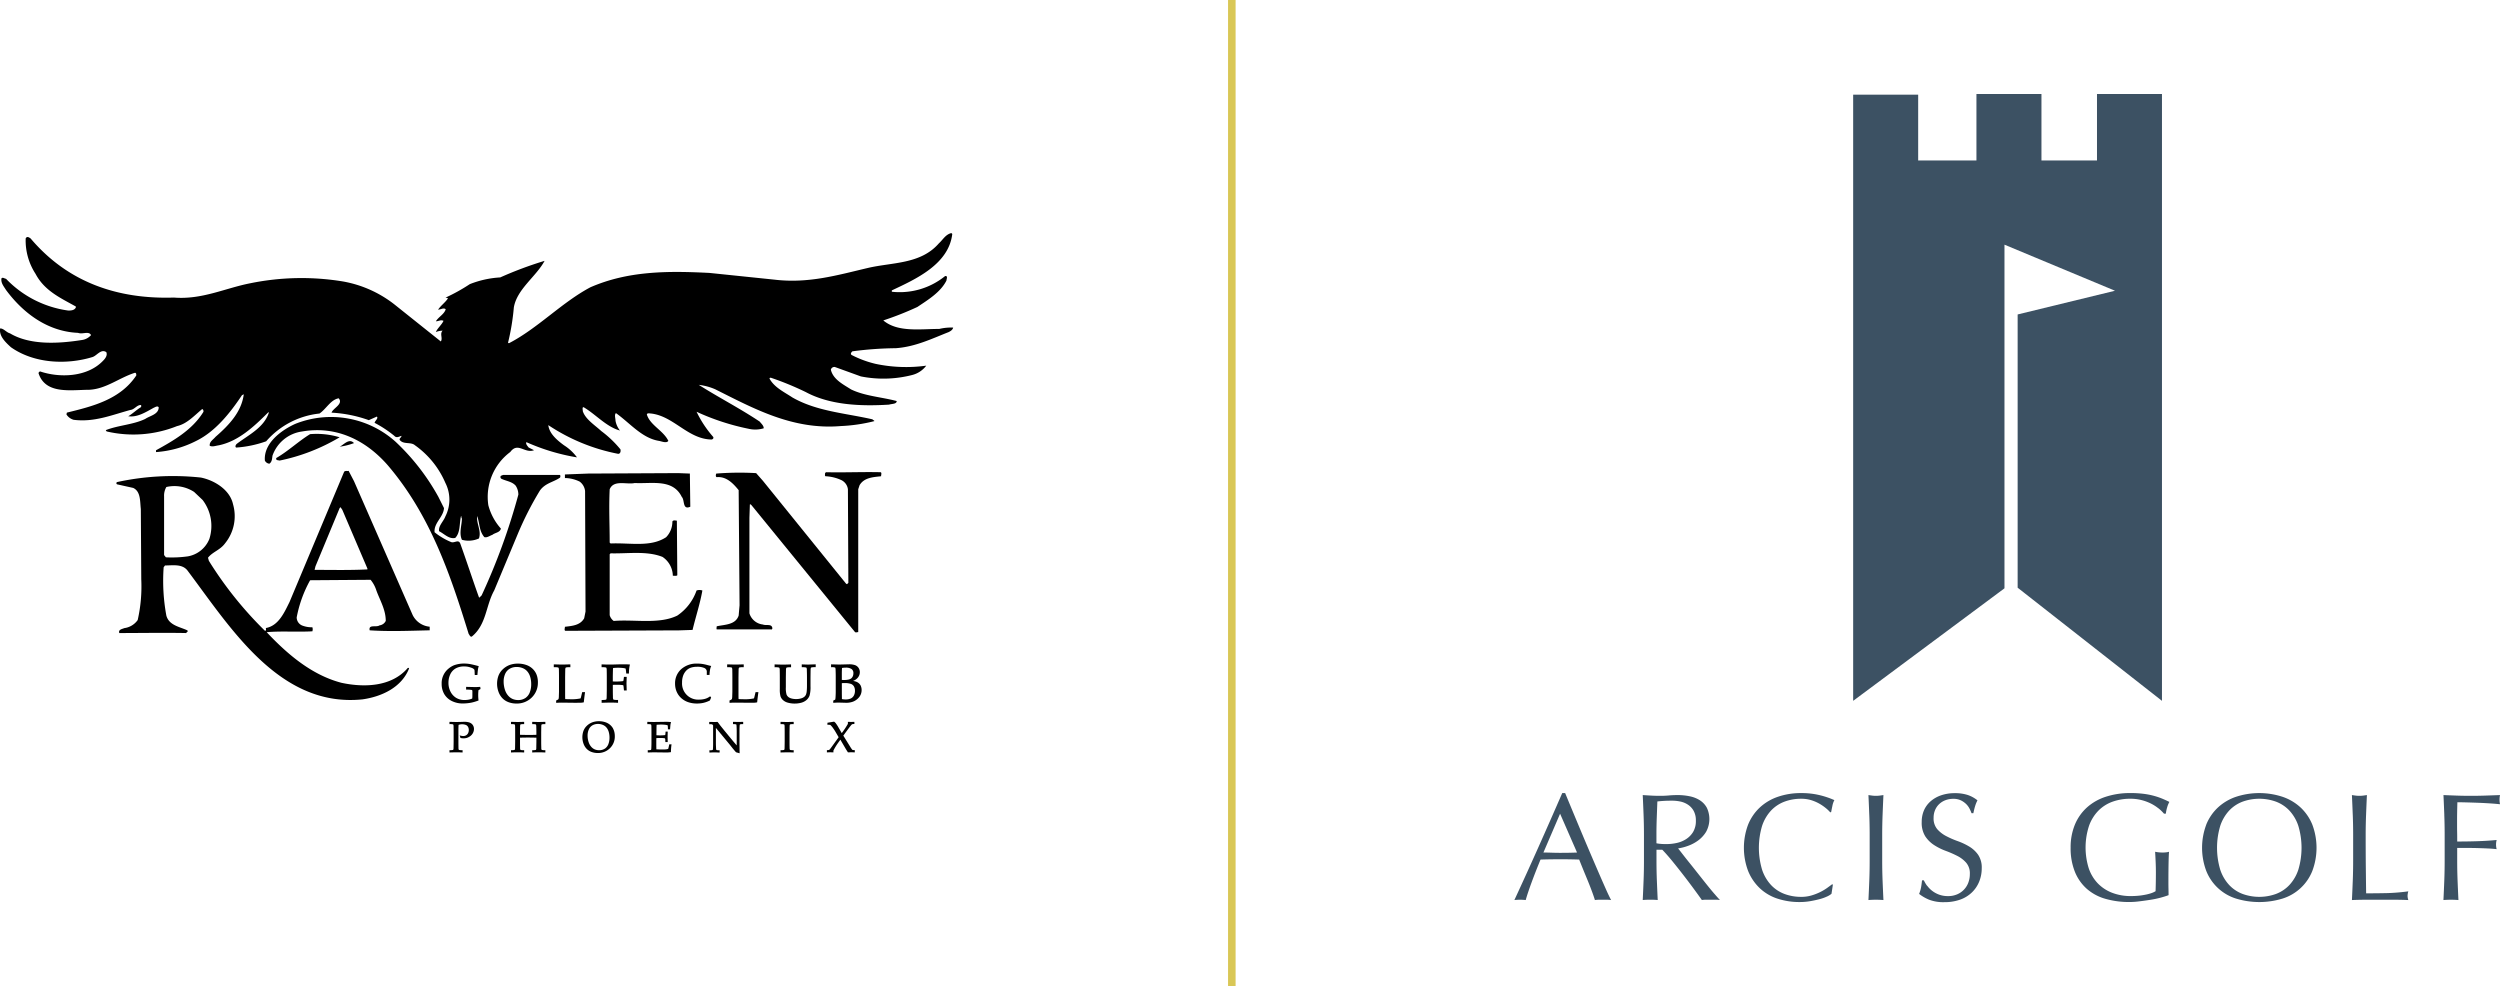 <svg xmlns="http://www.w3.org/2000/svg" xmlns:xlink="http://www.w3.org/1999/xlink" width="331.021" height="130.598" viewBox="0 0 331.021 130.598">
  <defs>
    <clipPath id="clip-path">
      <rect id="Rectangle_18692" data-name="Rectangle 18692" width="126.208" height="68.876"/>
    </clipPath>
    <clipPath id="clip-path-2">
      <rect id="Rectangle_16814" data-name="Rectangle 16814" width="130.504" height="106.991" fill="#3c5163"/>
    </clipPath>
  </defs>
  <g id="Group_36243" data-name="Group 36243" transform="translate(-995.74 -8166.22)">
    <g id="Group_36225" data-name="Group 36225" transform="translate(995.74 8197.081)">
      <g id="Group_35823" data-name="Group 35823" clip-path="url(#clip-path)">
        <path id="Path_82968" data-name="Path 82968" d="M126.089.12c-.474,4.032-4.863,5.989-8.005,7.471v.178a9.545,9.545,0,0,0,7.056-2.075c.415-.06.178.416.178.593-.771,1.542-2.432,2.55-3.854,3.5a41.772,41.772,0,0,1-4.507,1.779c1.9,1.6,4.863,1.127,7.412,1.127a6.675,6.675,0,0,1,1.839-.178c-.06.3-.356.474-.593.594-2.253.889-4.447,1.956-7,2.135a46.888,46.888,0,0,0-5.751.415c-.119.118-.3.3-.119.475a13.792,13.792,0,0,0,3.2,1.186,19.5,19.5,0,0,0,6.7.236,3.365,3.365,0,0,1-1.9,1.246,15.3,15.3,0,0,1-6.76.178l-3.439-1.246a.478.478,0,0,0-.534.356c.3,1.305,1.661,1.957,2.669,2.609,1.838.89,4.033,1.008,6.049,1.542,0,.416-.652.357-1.008.475-3.795.237-7.827.059-11.029-1.661a39.707,39.707,0,0,0-4.625-1.9c-.06,0-.178,0-.178.118.652,1.186,1.957,1.779,3.024,2.491,3.2,1.838,7,2.076,10.615,2.9.059.119.237.119.237.238a21.66,21.66,0,0,1-4.447.652c-6.345.534-11.5-2.311-16.6-4.862a7.567,7.567,0,0,0-2.194-.593c2.609,1.661,5.4,3.083,8.064,4.862.237.3.534.534.534.889a3.865,3.865,0,0,1-2.016.061A31.147,31.147,0,0,1,92.23,23.66a14.634,14.634,0,0,0,2.194,3.32c.119.178-.059.356-.237.356-3.084-.059-4.981-3.083-7.946-3.439-.178,0-.534-.119-.593.118.415,1.424,2.194,2.135,2.846,3.5-.237.356-.89.06-1.245,0C85,27.159,83.4,25.143,81.556,23.839c-.237.237-.059.652-.059,1.008a2.889,2.889,0,0,0,.593,1.3c-1.779-.474-3.2-2.135-4.8-3.083-.238-.059-.119.356-.119.534.356,1.067,1.6,1.838,2.431,2.609a14.269,14.269,0,0,1,2.55,2.431c.06.237,0,.593-.3.593a25.286,25.286,0,0,1-9.25-3.8c.119,1.127,1.186,2.016,2.076,2.668a6.375,6.375,0,0,1,1.72,1.6,27.232,27.232,0,0,1-6.7-2.016c-.118.236.119.474.3.711l.712.356c-1.245.475-2.134-1.127-3.143.237a7.415,7.415,0,0,0-2.906,7.057,7.473,7.473,0,0,0,1.661,3.083c-.118.534-.771.534-1.127.83-.356.118-.712.415-1.067.3-.712-.83-.593-1.838-.949-2.786-.118,1.007.593,1.956.237,2.964a3.3,3.3,0,0,1-2.253.178c-.415-.89,0-1.956,0-2.846-.119,0,0-.179-.119-.3-.237.948-.059,2.193-.77,2.9-.83.178-1.424-.532-2.135-.889-.118-.712.593-1.3.83-1.956a4.9,4.9,0,0,0,0-4.448,11.773,11.773,0,0,0-4.032-4.981c-.534-.474-1.542-.059-2.016-.711-.06-.238.237-.3.237-.534-.237.059-.652.355-.949,0a15.244,15.244,0,0,0-2.609-1.72c.059-.3.534-.593.3-.83l-1.067.474A17.328,17.328,0,0,0,43.9,23.779c.178-.593,1.6-1.126.949-1.9-1.068.179-1.66,1.424-2.55,2.017a10.853,10.853,0,0,0-7.057,3.676,14.83,14.83,0,0,1-3.973.83c-.178-.118-.059-.355.06-.475,1.542-1.186,3.617-2.135,4.269-4.151l-.059-.059c-1.9,1.9-3.973,3.854-6.582,4.388-.415.059-.83.237-1.186.059-.06-.533.415-.77.771-1.186,1.838-1.6,3.439-3.32,3.736-5.633l-.238.119c-1.542,2.312-3.5,4.8-6.048,6.048A13.8,13.8,0,0,1,20.658,29V28.76c2.253-1.246,4.8-2.669,6.285-5.1,0-.118,0-.3-.178-.355-1.067.889-2.016,1.956-3.321,2.252a15.525,15.525,0,0,1-9.31.712c-.059-.059-.118-.119-.118-.178,1.66-.652,3.617-.711,5.218-1.483.593-.414,1.779-.593,1.779-1.542-.178-.237-.474,0-.652.06-1.068.593-2.194,1.305-3.38,1.126.534-.3,1.068-.83,1.66-1.186.059-.118.119-.178,0-.3-.534,0-.83.593-1.364.652-2.431.653-4.8,1.661-7.531,1.306a1.643,1.643,0,0,1-.949-.713l.059-.237c3.38-.83,7.057-1.718,9.191-4.921,0-.118,0-.355-.178-.355-2.076.652-3.8,2.134-6.048,2.252-2.372,0-5.752.653-6.7-2.135-.059-.118.059-.237.178-.3,2.609.89,6.285.772,8.361-1.423.3-.3.593-.711.415-1.126-.712-.474-1.245.474-1.838.653-3.5,1.066-7.768.83-10.792-1.305-.712-.652-1.6-1.482-1.424-2.49.475,0,.83.534,1.3.652,2.668,1.6,6.463,1.364,9.488.889a1.974,1.974,0,0,0,1.246-.652c-.3-.593-1.127-.059-1.72-.3C6.427,13.046,3.166,10.734.794,7.532.5,7.057.082,6.583.2,5.99c.178-.178.415.059.593.059a14.029,14.029,0,0,0,8.242,4.21c.3,0,.83,0,1.008-.416V9.726C8.028,8.6,5.893,7.65,4.707,5.4A8.114,8.114,0,0,1,3.4.713c.178-.356.474-.119.652,0C8.977,6.524,15.559,8.777,23.03,8.54c3.735.3,6.76-1.245,10.14-1.9a33.8,33.8,0,0,1,12.215-.237A15.407,15.407,0,0,1,52.2,9.429l6.167,4.922c.3-.416-.178-1.009.238-1.424a2.384,2.384,0,0,0-.89.178c.178-.474.771-.95,1.008-1.483-.356-.178-.652.06-1.008.06.356-.593,1.126-.949,1.3-1.6-.3-.237-.652.059-1.008.059.356-.533.949-.949,1.3-1.482-.059-.118-.237-.06-.3-.118a24.209,24.209,0,0,0,3.2-1.779,12.932,12.932,0,0,1,4.032-.89,49.775,49.775,0,0,1,5.871-2.194C71,5.753,68.452,7.413,68.037,9.844a30.815,30.815,0,0,1-.771,4.684l.119.06c3.795-1.956,7-5.4,10.792-7.412C83.1,5.041,88.2,4.982,93.95,5.278l8.6.89c4.507.534,8.3-.593,12.334-1.542,3.261-.771,7-.474,9.429-3.261C124.844.89,125.2.179,125.971,0Z" transform="translate(0 -0.001)"/>
        <path id="Path_82969" data-name="Path 82969" d="M115.338,74.7l.771,1.542c-.06,1.186-1.364,1.957-1.246,3.2a8.922,8.922,0,0,0,2.194,1.3c.474.178,1.008-.474,1.246.3.83,2.313,1.6,4.685,2.431,7l.059.059.3-.3a83.6,83.6,0,0,0,4.863-13.342,2.139,2.139,0,0,0-.356-1.186c-.474-.534-1.186-.593-1.839-.889a.262.262,0,0,1-.118-.415l.3-.119h7.53a.374.374,0,0,1,0,.356c-.83.593-1.956.712-2.668,1.72a42.923,42.923,0,0,0-2.905,5.693l-3.143,7.532c-1.127,2.016-1.008,4.506-2.965,6.107-.237.06-.3-.236-.415-.356-2.431-7.886-5.1-15.773-10.733-22.355-2.965-3.38-6.878-5.219-11.326-4.447A4.846,4.846,0,0,0,93.4,69.3c-.059.414-.059.829-.415,1.066a.751.751,0,0,1-.593-.414c-.178-2.313,2.194-4.033,4.032-4.863A12.771,12.771,0,0,1,109.7,67.461a29.473,29.473,0,0,1,5.633,7.235" transform="translate(-57.321 -39.828)"/>
        <path id="Path_82970" data-name="Path 82970" d="M104.731,70.54a25.43,25.43,0,0,1-7.946,3.084c-.178-.059-.415,0-.474-.238l.059-.118c1.542-.89,2.905-2.195,4.447-3.143a10.489,10.489,0,0,1,3.913.415" transform="translate(-59.761 -43.501)"/>
        <path id="Path_82971" data-name="Path 82971" d="M120.4,72.857a8.891,8.891,0,0,1-1.9.475c.534-.237,1.246-1.186,1.9-.475" transform="translate(-73.527 -45.046)"/>
        <path id="Path_82972" data-name="Path 82972" d="M271.569,83.41c.178.059.059.356.059.534-1.068.118-2.253.177-2.846,1.186l-.178.534v18.915c-.178,0-.356.119-.474-.059L254.492,87.8c-.06-.059-.119-.178-.237-.119l-.059,1.779v12.631a2.1,2.1,0,0,0,1.779,1.482c.414.178,1.126-.118,1.245.415.059.119-.059.3-.178.237h-7.175c-.059-.118,0-.3,0-.414,1.068-.238,2.491-.178,2.905-1.424l.119-1.364-.119-15.239c-.771-.948-1.66-1.838-2.905-1.72-.178-.059-.118-.356-.059-.474a38.966,38.966,0,0,1,5.278-.06l.89,1.009L267,98.175l.119.059.178-.178-.059-12.392a1.572,1.572,0,0,0-.949-1.246,5.579,5.579,0,0,0-2.016-.474c-.119-.059-.06-.238-.06-.416l.118-.118c2.491.059,4.744-.059,7.234,0" transform="translate(-154.967 -51.745)"/>
        <path id="Path_82973" data-name="Path 82973" d="M213.632,88.2c-1.067.475-.712-.89-1.127-1.3-1.186-2.431-3.973-1.72-6.226-1.838-1.068.238-2.787-.475-3.321.831-.119,2.549,0,4.565,0,7.055l.119.119c2.55-.119,5.277.534,7.353-.83a2.962,2.962,0,0,0,.83-2.076c.119-.237.415-.118.593-.118l.059,7.234c-.119.118-.415.059-.593.059a3.072,3.072,0,0,0-1.364-2.49c-2.076-.83-4.566-.416-6.878-.475l-.119.12v8.064a1.408,1.408,0,0,0,.533.77c2.728-.236,5.989.475,8.42-.711a6.657,6.657,0,0,0,2.55-3.321,1.147,1.147,0,0,1,.771,0c-.3,1.72-.89,3.5-1.3,5.218l-1.779.06-15.062.059c-.178-.059-.059-.356-.059-.534.949-.118,2.016-.178,2.55-1.127l.178-.89L199.7,86.121a1.8,1.8,0,0,0-.712-1.245,4.537,4.537,0,0,0-1.957-.474v-.475l3.083-.118,11.919-.06,1.542.06Z" transform="translate(-122.231 -51.966)"/>
        <path id="Path_82974" data-name="Path 82974" d="M75.445,103.426c-.415.3-1.482-.177-1.3.653,2.668.177,5.278.059,7.946,0V103.6a2.785,2.785,0,0,1-2.254-1.542l-7.768-17.73-.712-1.364c-.178.06-.415-.059-.593.119l-7.234,17.255c-.652,1.3-1.423,3.143-3.143,3.44.059.118.059.415-.119.356a49.777,49.777,0,0,1-7.412-9.25l-.118-.416c.593-.77,1.6-1.008,2.253-1.9a5.694,5.694,0,0,0,1.067-5.159c-.415-1.956-2.49-3.2-4.269-3.558A34.78,34.78,0,0,0,40.7,84.45a.168.168,0,0,0,0,.3l2.135.475c1.008.475.889,1.779,1.008,2.786l.059,9.31a20.122,20.122,0,0,1-.474,5.4,2.586,2.586,0,0,1-1.779,1.068c-.237.118-.83.177-.652.652,2.787,0,5.87-.059,8.835,0l.237-.237-.059-.118c-1.008-.475-2.431-.653-2.787-1.957a25.368,25.368,0,0,1-.356-6.4l.178-.236c1.008,0,2.254-.238,2.965.652,5.752,7.65,12.216,18.2,23.185,17.077,2.49-.356,5.159-1.542,6.167-4.091a.114.114,0,0,0-.178-.06c-2.135,2.491-5.752,2.609-8.776,1.957-3.854-1.008-7.057-3.676-9.9-6.7,1.9-.177,4.092,0,6.049-.118a.825.825,0,0,0,0-.534,3.47,3.47,0,0,1-1.364-.238,1.17,1.17,0,0,1-.712-1.067,16.354,16.354,0,0,1,1.779-4.922l8.005-.059A4.134,4.134,0,0,1,75.03,98.8c.474,1.3,1.245,2.549,1.245,4.032a1.068,1.068,0,0,1-.83.593M50.007,94.295a15.278,15.278,0,0,1-2.846.118l-.237-.3V86.349a2.278,2.278,0,0,1,.3-1.245,4.775,4.775,0,0,1,3.677.652l1.126,1.067a5.672,5.672,0,0,1,.89,5.16,3.767,3.767,0,0,1-2.905,2.313m23.837,1.719c-2.372.119-4.8.06-7,.06l.119-.475,3.2-7.708.118-.118.238.355,3.32,7.768Z" transform="translate(-25.197 -51.481)"/>
        <rect id="Rectangle_18691" data-name="Rectangle 18691" width="0.059" height="0.177" transform="translate(63.057 37.18)"/>
        <path id="Path_82975" data-name="Path 82975" d="M161.154,98.126h0v0Z" transform="translate(-99.996 -60.887)"/>
        <path id="Path_82976" data-name="Path 82976" d="M159.247,153.571l-.036-.286-.071.006c-.217.016-.433.024-.639.024l-1.16-.027v.36l.072,0a5.508,5.508,0,0,1,.619.038c.1.019.117.043.117.043h0a1.125,1.125,0,0,1,.022.322v.386a2.531,2.531,0,0,1-.023.395,1.864,1.864,0,0,1-.434.14,2.884,2.884,0,0,1-.578.058,2.124,2.124,0,0,1-1.1-.28,2.017,2.017,0,0,1-.751-.808,2.528,2.528,0,0,1-.282-1.2,2.584,2.584,0,0,1,.241-1.115,1.735,1.735,0,0,1,.7-.773,2.173,2.173,0,0,1,1.106-.271,2.732,2.732,0,0,1,.536.044,3.584,3.584,0,0,1,.567.173.786.786,0,0,1,.265.191.35.35,0,0,1,.038.116c0,.036,0,.085.007.145l.02.466h.351l.005-.068c.03-.348.055-.581.073-.693a2.771,2.771,0,0,1,.078-.338l.021-.072-.072-.021c-.357-.1-.682-.178-.966-.236a4.475,4.475,0,0,0-.826-.089,3.86,3.86,0,0,0-1.41.227,2.813,2.813,0,0,0-.751.464,2.478,2.478,0,0,0-.883,1.989,2.635,2.635,0,0,0,.351,1.376,2.381,2.381,0,0,0,1,.908,3.217,3.217,0,0,0,1.461.323,6.1,6.1,0,0,0,1.14-.116,6.238,6.238,0,0,0,.877-.261l.055-.02-.007-.059a5.489,5.489,0,0,1,0-1.307Z" transform="translate(-95.623 -93.202)"/>
        <path id="Path_82977" data-name="Path 82977" d="M178.84,152.69a2.967,2.967,0,0,0-.08-.7,2.281,2.281,0,0,0-.217-.575,2.258,2.258,0,0,0-.49-.6,2.323,2.323,0,0,0-.794-.441,3.272,3.272,0,0,0-1.067-.166,3.084,3.084,0,0,0-1.132.195,2.663,2.663,0,0,0-.89.577,2.257,2.257,0,0,0-.565.865,3.14,3.14,0,0,0,0,2.049,2.418,2.418,0,0,0,.513.874,2.159,2.159,0,0,0,.827.545,2.966,2.966,0,0,0,1.044.182,2.794,2.794,0,0,0,2.038-.8,2.711,2.711,0,0,0,.809-2m-1.671,2.077a1.664,1.664,0,0,1-.932.261,1.9,1.9,0,0,1-.707-.129,1.637,1.637,0,0,1-.575-.4,2.111,2.111,0,0,1-.422-.676,3.115,3.115,0,0,1-.162-.573,3.468,3.468,0,0,1-.065-.657,2.48,2.48,0,0,1,.2-1.027,1.471,1.471,0,0,1,.6-.681,1.8,1.8,0,0,1,.932-.236,2.047,2.047,0,0,1,.688.113,1.717,1.717,0,0,1,.514.277,1.739,1.739,0,0,1,.342.387,2.067,2.067,0,0,1,.231.5,3.343,3.343,0,0,1,.142,1,2.931,2.931,0,0,1-.2,1.113,1.579,1.579,0,0,1-.589.734" transform="translate(-107.616 -93.201)"/>
        <path id="Path_82978" data-name="Path 82978" d="M196.341,155.558c.25,0,.439,0,.562-.01.058-.006.135-.017.234-.036l.053-.012.006-.054c.049-.462.1-.87.149-1.213l.012-.085h-.377l-.152.632a1.52,1.52,0,0,1-.063.2,5.4,5.4,0,0,1-1.317.112c-.236,0-.476-.007-.716-.021-.009-.14-.013-.316-.013-.523v-2.331c.008-.607.014-.937.017-.984a.8.8,0,0,1,.04-.3.164.164,0,0,1,.084-.052,2.319,2.319,0,0,1,.48-.033h.073v-.372l-.077,0c-.513.016-.848.024-.995.024s-.485-.008-1.047-.024l-.077,0v.372h.073a2.32,2.32,0,0,1,.48.033.168.168,0,0,1,.09.06,1.074,1.074,0,0,1,.038.352c.007.3.01.607.01.922v1.868c0,.059-.006.248-.017.563a1.782,1.782,0,0,1-.038.4.093.093,0,0,1-.029.047.974.974,0,0,1-.252.146l-.042.019v.307l.079,0c.227-.016.453-.024.671-.024l2.057.024Z" transform="translate(-119.892 -93.368)"/>
        <path id="Path_82979" data-name="Path 82979" d="M212.854,152.126l-.036.279a1.093,1.093,0,0,1-.05.26s-.014.016-.083.029a7.874,7.874,0,0,1-1.306.035v-.7c.009-.466.015-.731.017-.792,0-.089.011-.185.021-.286a6.271,6.271,0,0,1,1.268-.006,2.083,2.083,0,0,1,.392.076,4.586,4.586,0,0,1,.075.594l.005.069h.359l0-.072a4.732,4.732,0,0,1,.109-1.034l.025-.088-.091-.007c-.115-.01-.242-.016-.384-.02s-.3,0-.466,0-.462,0-.912.015-.76.016-.933.016c-.243,0-.544-.008-.893-.024l-.078,0v.373h.073a2.311,2.311,0,0,1,.48.032.17.17,0,0,1,.09.06,1.073,1.073,0,0,1,.038.352c.007.3.01.607.01.922v1.606c-.009.6-.014.936-.017.983a.829.829,0,0,1-.04.3.155.155,0,0,1-.085.051,2.165,2.165,0,0,1-.476.033H209.9v.372l.077,0c.5-.016.884-.024,1.144-.024.289,0,.584.008.875.024l.078,0v-.373H212a2.181,2.181,0,0,1-.478-.033.157.157,0,0,1-.091-.062,1.06,1.06,0,0,1-.035-.354c-.009-.3-.014-.606-.014-.918v-.631c.148-.007.293-.01.433-.01a5.256,5.256,0,0,1,.88.043.2.2,0,0,1,.082.032,3.046,3.046,0,0,1,.049.383l.031.288h.362l-.027-.923.027-.869Z" transform="translate(-130.239 -93.361)"/>
        <path id="Path_82980" data-name="Path 82980" d="M238.465,155.493a3.819,3.819,0,0,0,.865-.094,3.7,3.7,0,0,0,.813-.3l.024-.013.163-.389-.131-.161-.057.039a2,2,0,0,1-.532.273,2.812,2.812,0,0,1-.86.127,2.133,2.133,0,0,1-2.268-2.261,2.582,2.582,0,0,1,.165-.971,1.918,1.918,0,0,1,.413-.632,1.524,1.524,0,0,1,.578-.361,2.6,2.6,0,0,1,.813-.123,2.312,2.312,0,0,1,.97.159.539.539,0,0,1,.335.441l0,.484h.363l0-.071a5.189,5.189,0,0,1,.075-.673,2.2,2.2,0,0,1,.111-.363l.033-.083-.087-.017c-.056-.011-.214-.051-.469-.119a5.708,5.708,0,0,0-.666-.14,4.532,4.532,0,0,0-.6-.037,3.038,3.038,0,0,0-2.162.748,2.5,2.5,0,0,0-.8,1.891,2.768,2.768,0,0,0,.118.827,2.531,2.531,0,0,0,.343.7,2.486,2.486,0,0,0,.582.581,2.649,2.649,0,0,0,.83.4,3.609,3.609,0,0,0,1.022.139" transform="translate(-146.17 -93.202)"/>
        <path id="Path_82981" data-name="Path 82981" d="M256.829,155.558h0c.25,0,.439,0,.562-.01.058-.006.135-.017.234-.036l.053-.012.006-.054c.049-.462.1-.87.149-1.213l.012-.085h-.377l-.152.632a1.586,1.586,0,0,1-.063.2,5.4,5.4,0,0,1-1.318.112c-.236,0-.476-.007-.716-.021-.009-.14-.013-.316-.013-.523v-2.331c.009-.607.014-.937.017-.984a.8.8,0,0,1,.04-.3.166.166,0,0,1,.085-.052,2.31,2.31,0,0,1,.48-.033h.073v-.372l-.077,0c-.513.016-.848.024-.995.024s-.485-.008-1.047-.024l-.076,0v.372h.073a2.316,2.316,0,0,1,.48.033.166.166,0,0,1,.09.06,1.043,1.043,0,0,1,.038.352c.007.3.01.607.01.922v1.868c0,.059-.006.248-.017.563a1.781,1.781,0,0,1-.038.4.093.093,0,0,1-.029.047.975.975,0,0,1-.252.146l-.042.019v.307l.079,0c.226-.016.453-.024.671-.024Z" transform="translate(-157.425 -93.368)"/>
        <path id="Path_82982" data-name="Path 82982" d="M274.759,150.5c-.174,0-.454-.008-.833-.024l-.077,0v.373h.073a2.291,2.291,0,0,1,.476.033.166.166,0,0,1,.091.06,1.045,1.045,0,0,1,.035.353c.012.3.017.608.017.921v1.069a6.992,6.992,0,0,1-.033.744,1.619,1.619,0,0,1-.1.446.839.839,0,0,1-.208.281,1.133,1.133,0,0,1-.426.217,2.225,2.225,0,0,1-.669.093,2.281,2.281,0,0,1-.586-.069,1.2,1.2,0,0,1-.405-.176.822.822,0,0,1-.28-.362,3.155,3.155,0,0,1-.09-.957v-1.283c.009-.607.014-.937.017-.984a.691.691,0,0,1,.046-.3c.006-.01.024-.03.079-.049a2.3,2.3,0,0,1,.476-.033h.073v-.374l-.078,0c-.64.031-1.272.032-2.026,0l-.077,0v.373h.073a2.31,2.31,0,0,1,.48.033.17.17,0,0,1,.09.06,1.078,1.078,0,0,1,.038.352c.007.3.01.607.01.922v1.534a3.313,3.313,0,0,0,.1.98,1.245,1.245,0,0,0,.3.449,1.534,1.534,0,0,0,.628.351,3.445,3.445,0,0,0,1.806.02,1.8,1.8,0,0,0,.643-.317,1.432,1.432,0,0,0,.463-.632,4.1,4.1,0,0,0,.124-1.223V152.21c.007-.607.011-.937.014-.983a.8.8,0,0,1,.04-.3.164.164,0,0,1,.083-.052,2.308,2.308,0,0,1,.478-.033h.073v-.373l-.077,0c-.412.016-.7.024-.86.024" transform="translate(-167.691 -93.365)"/>
        <path id="Path_82983" data-name="Path 82983" d="M293.912,153.355a1.017,1.017,0,0,0-.276-.386,1.176,1.176,0,0,0-.447-.238,2.714,2.714,0,0,0-.322-.072c.063-.023.121-.047.172-.072a1.445,1.445,0,0,0,.363-.253,1.182,1.182,0,0,0,.264-.373,1.1,1.1,0,0,0,.1-.461,1.006,1.006,0,0,0-.167-.564.946.946,0,0,0-.466-.367,2.365,2.365,0,0,0-.81-.109l-1.276.031-.726-.017c-.114,0-.209,0-.284-.007l-.079,0v.374h.074a1.4,1.4,0,0,1,.45.046.075.075,0,0,1,.037.03,1.1,1.1,0,0,1,.04.327c.012.3.017.57.017.795v2.091c0,.118-.005.288-.016.512a3.89,3.89,0,0,1-.035.431.183.183,0,0,1-.018.054,1.931,1.931,0,0,1-.22.12l-.041.02v.288l.079,0c.3-.019.511-.028.616-.028l1.009.028h0a2.533,2.533,0,0,0,.893-.143,1.934,1.934,0,0,0,.833-.6,1.485,1.485,0,0,0,.328-.95,1.319,1.319,0,0,0-.093-.5m-2.527-.408c.122-.006.225-.01.309-.01a2.579,2.579,0,0,1,.905.113.787.787,0,0,1,.392.337,1.148,1.148,0,0,1,.132.575,1.314,1.314,0,0,1-.142.619.9.9,0,0,1-.4.392,1.609,1.609,0,0,1-.708.133,2.288,2.288,0,0,1-.477-.049c-.007-.455-.01-.745-.01-.866Zm1.257-.641a.916.916,0,0,1-.337.159,2.546,2.546,0,0,1-.647.064q-.121,0-.274-.007v-.755c0-.361.009-.639.025-.829a2.711,2.711,0,0,1,.492-.043,1.352,1.352,0,0,1,.767.18.635.635,0,0,1,.245.566.948.948,0,0,1-.078.4.78.78,0,0,1-.195.266" transform="translate(-179.918 -93.361)"/>
        <path id="Path_82984" data-name="Path 82984" d="M159.5,170.619a2.031,2.031,0,0,0-.712-.1q-.063,0-.135,0l-.432.016c-.163,0-.315.006-.458.006-.214,0-.508-.007-.877-.02l-.061,0v.3h.058a1.956,1.956,0,0,1,.382.027.133.133,0,0,1,.071.049.811.811,0,0,1,.03.279c.005.238.009.483.009.733v1.277c-.007.481-.012.744-.014.783a.626.626,0,0,1-.032.238.117.117,0,0,1-.067.041,1.741,1.741,0,0,1-.379.027h-.058v.3h.06c.511-.014.8-.02.864-.02.159,0,.41.006.75.02l.061,0v-.3H158.5a1.892,1.892,0,0,1-.381-.025.132.132,0,0,1-.072-.049.859.859,0,0,1-.031-.282c-.005-.237-.008-.482-.008-.731v-1.391c0-.386.007-.679.021-.873a1.4,1.4,0,0,1,.981.015.593.593,0,0,1,.281.266.863.863,0,0,1,.093.4.933.933,0,0,1-.1.424.641.641,0,0,1-.266.279.756.756,0,0,1-.365.094,1.7,1.7,0,0,1-.373-.057l-.1-.023.1.337.036.006a1.659,1.659,0,0,0,.784-.011,1.537,1.537,0,0,0,.486-.249,1.173,1.173,0,0,0,.359-.429,1.162,1.162,0,0,0,.123-.51.912.912,0,0,0-.151-.514.872.872,0,0,0-.421-.329" transform="translate(-97.31 -105.805)"/>
        <path id="Path_82985" data-name="Path 82985" d="M181.974,170.549c-.146,0-.419-.007-.813-.02l-.061,0v.3h.057a1.935,1.935,0,0,1,.38.027.132.132,0,0,1,.071.049.827.827,0,0,1,.03.28c.01.238.014.484.014.733v.326c-.232.012-.534.017-.9.017-.491,0-.917-.006-1.268-.017v-.325c.007-.484.012-.747.014-.784a.663.663,0,0,1,.032-.239.134.134,0,0,1,.066-.041,1.946,1.946,0,0,1,.38-.027h.058v-.3l-.836.021-.905-.021v.3h.058a1.943,1.943,0,0,1,.381.027.136.136,0,0,1,.072.049.839.839,0,0,1,.03.279q.009.358.008.733v1.277c-.006.48-.011.743-.013.783a.669.669,0,0,1-.032.237.119.119,0,0,1-.068.041,1.7,1.7,0,0,1-.378.027l-.058,0v.3l.061,0c.539-.024,1.1-.027,1.619,0l.062,0v-.3l-.058,0a1.879,1.879,0,0,1-.382-.025.13.13,0,0,1-.071-.049.848.848,0,0,1-.031-.281q-.008-.355-.008-.729v-.571c.422-.012.775-.017,1.053-.017.255,0,.631.006,1.115.017v.57c-.008.48-.013.742-.014.782a.56.56,0,0,1-.031.236.132.132,0,0,1-.068.042,1.878,1.878,0,0,1-.382.025l-.057,0v.3l.062,0c.255-.014.506-.02.746-.02s.518.006.871.02l.061,0v-.3l-.058,0a1.7,1.7,0,0,1-.379-.027.126.126,0,0,1-.072-.047.831.831,0,0,1-.028-.284c-.009-.235-.014-.479-.014-.728v-1.277c.007-.483.012-.746.014-.784a.585.585,0,0,1,.036-.24.112.112,0,0,1,.064-.038,1.941,1.941,0,0,1,.379-.027h.058v-.3h-.06c-.48.013-.752.02-.806.02" transform="translate(-110.631 -105.811)"/>
        <path id="Path_82986" data-name="Path 82986" d="M207.257,171.275a1.784,1.784,0,0,0-.391-.477,1.833,1.833,0,0,0-.631-.352,2.622,2.622,0,0,0-.849-.132,2.45,2.45,0,0,0-.9.155,2.135,2.135,0,0,0-.708.458,1.8,1.8,0,0,0-.449.688,2.5,2.5,0,0,0,0,1.63,1.908,1.908,0,0,0,.408.7,1.7,1.7,0,0,0,.657.433,2.352,2.352,0,0,0,.831.145,2.221,2.221,0,0,0,1.62-.636,2.156,2.156,0,0,0,.643-1.592,2.416,2.416,0,0,0-.063-.558,1.877,1.877,0,0,0-.173-.457m-1.092,2.667a1.324,1.324,0,0,1-.742.207,1.507,1.507,0,0,1-.562-.1,1.3,1.3,0,0,1-.458-.319,1.675,1.675,0,0,1-.335-.537,2.479,2.479,0,0,1-.129-.456,2.787,2.787,0,0,1-.051-.522,1.984,1.984,0,0,1,.162-.817,1.179,1.179,0,0,1,.475-.542,1.445,1.445,0,0,1,.741-.187,1.6,1.6,0,0,1,.546.09,1.349,1.349,0,0,1,.409.22,1.382,1.382,0,0,1,.272.307,1.714,1.714,0,0,1,.183.4,2.674,2.674,0,0,1,.114.792,2.329,2.329,0,0,1-.158.886,1.26,1.26,0,0,1-.467.584" transform="translate(-126.082 -105.679)"/>
        <path id="Path_82987" data-name="Path 82987" d="M228.747,173.536c-.013.08-.039.2-.079.366a1.664,1.664,0,0,1-.056.2,1.147,1.147,0,0,1-.238.06,3.62,3.62,0,0,1-.49.022c-.305,0-.585-.009-.835-.025-.007-.174-.011-.416-.011-.723,0-.327,0-.583.011-.763.2-.008.357-.012.469-.012a3.63,3.63,0,0,1,.6.031.134.134,0,0,1,.082.044.545.545,0,0,1,.028.225l.012.244h.31l-.014-.7.012-.576v-.112h-.279l-.02.247a.79.79,0,0,1-.033.2s-.013.014-.074.022a6.224,6.224,0,0,1-1.087.013l.01-.873c0-.162.008-.335.015-.519l.274-.015c.151-.007.249-.012.293-.012a5.186,5.186,0,0,1,.611.038,1.28,1.28,0,0,1,.288.069,3,3,0,0,1,.03.472v.059h.288l0-.055c.038-.464.046-.554.05-.571a1.877,1.877,0,0,1,.059-.266l.017-.066-.067-.008a4.171,4.171,0,0,0-.524-.032q-.269,0-.871.01l-.831.013-.849-.017v.3h.058a1.962,1.962,0,0,1,.382.027.131.131,0,0,1,.071.049.782.782,0,0,1,.031.279c.006.239.008.483.008.732v1.409c0,.175-.006.386-.016.627a.876.876,0,0,1-.033.268.043.043,0,0,1-.027.023,1.013,1.013,0,0,1-.357.039h-.058v.3h.061c.456-.014.7-.02.722-.02l1.649.02h0a3.99,3.99,0,0,0,.587-.037l.05-.008v-.051a7.447,7.447,0,0,1,.071-.917l.008-.067h-.3Z" transform="translate(-140.139 -105.806)"/>
        <path id="Path_82988" data-name="Path 82988" d="M250.658,170.529l-.06,0v.3h.059a1.115,1.115,0,0,1,.356.037.059.059,0,0,1,.027.022.943.943,0,0,1,.031.263c.012.24.019.453.019.63v1.863c-.047-.052-.1-.11-.153-.177-.158-.182-.366-.428-.634-.753l-.823-1-.564-.7q-.109-.147-.341-.453l-.018-.024h-.032c-.135.007-.274.01-.412.01q-.122,0-.6-.01h-.062v.3h.059a1.818,1.818,0,0,1,.278.015.18.18,0,0,1,.087.041.347.347,0,0,1,.084.1.38.38,0,0,1,.006.1v2.247c0,.175,0,.386-.013.627a.933.933,0,0,1-.032.266.052.052,0,0,1-.027.023,1.047,1.047,0,0,1-.36.039h-.058v.3l.062,0a9.215,9.215,0,0,1,1.225,0l.064,0v-.3h-.059a1.127,1.127,0,0,1-.355-.037.051.051,0,0,1-.028-.027.983.983,0,0,1-.03-.263c-.013-.246-.02-.461-.02-.642V171.33l1.853,2.239.358.456c.073.089.186.224.338.4a.933.933,0,0,0,.113.12.166.166,0,0,0,.055.027l.422.118v-.08c-.01-.732-.015-1.235-.015-1.5v-1.327c0-.173,0-.383.015-.623a.846.846,0,0,1,.033-.269.045.045,0,0,1,.025-.025,1.117,1.117,0,0,1,.357-.037h.059v-.3l-.061,0c-.351.015-.808.014-1.229,0" transform="translate(-153.543 -105.811)"/>
        <path id="Path_82989" data-name="Path 82989" d="M273.2,170.549c-.19,0-.462-.007-.811-.02l-.061,0v.3h.058a1.984,1.984,0,0,1,.382.027.139.139,0,0,1,.071.049.854.854,0,0,1,.03.279c.005.239.009.483.009.733v1.277c-.007.48-.012.743-.014.783a.649.649,0,0,1-.032.237.116.116,0,0,1-.068.041,1.686,1.686,0,0,1-.378.027l-.058,0v.3l.912-.021c.121,0,.38.006.77.02h.06v-.3l-.057,0a1.873,1.873,0,0,1-.382-.025.128.128,0,0,1-.071-.049.854.854,0,0,1-.031-.281c-.006-.238-.009-.482-.009-.731v-1.277c.007-.483.012-.747.014-.784a.64.64,0,0,1,.031-.238.14.14,0,0,1,.066-.041,1.974,1.974,0,0,1,.381-.027h.057v-.3l-.06,0c-.354.013-.627.02-.809.02" transform="translate(-168.979 -105.811)"/>
        <path id="Path_82990" data-name="Path 82990" d="M291.915,174.213a.14.14,0,0,1-.064-.044,2.962,2.962,0,0,1-.264-.383l-.915-1.477.183-.247c.145-.2.305-.415.478-.649s.288-.383.354-.461a.764.764,0,0,1,.132-.133.227.227,0,0,1,.065-.029,1.321,1.321,0,0,1,.2-.019l.055,0v-.286l-.061,0c-.148.007-.258.01-.331.01s-.21,0-.407-.01l-.061,0,0,.269a10.964,10.964,0,0,1-.813,1.223l-.419-.725a5.182,5.182,0,0,0-.37-.579.99.99,0,0,0-.208-.2l-.02-.014-.88.146v.269h.06a1.4,1.4,0,0,1,.293.014.284.284,0,0,1,.089.058,2.844,2.844,0,0,1,.325.4c.125.179.209.306.25.374l.468.8-.728,1.013c-.216.3-.354.487-.413.556a.418.418,0,0,1-.132.118.722.722,0,0,1-.233.021H288.5v.3l.061,0c.19-.008.309-.011.352-.011.067,0,.2,0,.386.011l.059,0,.007-.248a8.207,8.207,0,0,1,.616-1.012l.3-.423.68,1.162c.092.159.2.324.308.492l.018.028h.033c.2-.008.332-.011.41-.011s.2,0,.4.011l.061,0v-.3h-.058a1.015,1.015,0,0,1-.217-.014" transform="translate(-179.011 -105.768)"/>
      </g>
    </g>
    <line id="Line_696" data-name="Line 696" y2="130.598" transform="translate(1158.844 8166.22)" fill="none" stroke="#d9c756" stroke-width="1"/>
    <g id="Group_36242" data-name="Group 36242" transform="translate(1196.257 8178.667)">
      <path id="Path_43165" data-name="Path 43165" d="M117.206,0V8.8h-7.353V0h-8.609V8.8H93.529V.089H84.921V80.35l20.035-14.9v-45.5l14.634,6.1L106.7,29.189V65.37L125.81,80.35l0-80.35Z" transform="translate(-40.064 0)" fill="#3c5163"/>
      <g id="Group_33106" data-name="Group 33106">
        <g id="Group_33105" data-name="Group 33105" clip-path="url(#clip-path-2)">
          <path id="Path_43166" data-name="Path 43166" d="M12.808,189.4a3.613,3.613,0,0,0-.537-.041H11.2a3.576,3.576,0,0,0-.537.041q-.141-.466-.384-1.123c-.162-.439-.342-.9-.536-1.377s-.4-.965-.6-1.457-.39-.96-.566-1.405c-.432-.014-.871-.024-1.316-.032S6.374,184,5.929,184q-.628,0-1.234.009c-.4.008-.817.017-1.234.032q-.649,1.578-1.174,3T1.5,189.4a6.1,6.1,0,0,0-.749-.041A6.093,6.093,0,0,0,0,189.4q1.639-3.54,3.2-7.041t3.137-7.123h.384q.484,1.174,1.052,2.539t1.153,2.763q.588,1.4,1.174,2.771t1.1,2.559q.515,1.185.93,2.116t.679,1.416m-8.964-6.293c.35,0,.715.008,1.093.021s.741.02,1.092.02q.567,0,1.134-.009c.378-.008.754-.017,1.133-.032l-2.246-5.139Z" transform="translate(0 -82.672)" fill="#3c5163"/>
          <path id="Path_43167" data-name="Path 43167" d="M32.285,178.355q-.049-1.284-.111-2.621c.392.026.776.05,1.154.071s.762.03,1.153.03.776-.016,1.154-.05.761-.05,1.153-.05a7.82,7.82,0,0,1,1.618.162,3.939,3.939,0,0,1,1.345.536,2.716,2.716,0,0,1,.911.982,3.5,3.5,0,0,1-.1,3.186,4.052,4.052,0,0,1-1.061,1.153,5.281,5.281,0,0,1-1.345.709,6.722,6.722,0,0,1-1.3.334c.161.2.384.485.666.85s.6.765.952,1.2.715.9,1.093,1.377.742.938,1.092,1.375.682.841.993,1.2.558.64.748.83a4.423,4.423,0,0,0-.607-.041H40.592a4.025,4.025,0,0,0-.588.041q-.3-.425-.921-1.275t-1.366-1.82q-.748-.972-1.527-1.932t-1.426-1.629h-.77v1.477c0,.889.017,1.767.052,2.63s.071,1.714.111,2.55c-.311-.028-.641-.041-.993-.041s-.68.013-.991.041q.061-1.253.111-2.55c.035-.863.051-1.741.051-2.63v-3.479q0-1.337-.051-2.621m2.327,3.854c.223.013.469.02.738.02a6.408,6.408,0,0,0,1.3-.143,3.777,3.777,0,0,0,1.246-.5,2.962,2.962,0,0,0,.941-.95,2.794,2.794,0,0,0,.373-1.509,2.613,2.613,0,0,0-.294-1.3,2.336,2.336,0,0,0-.759-.818,2.9,2.9,0,0,0-1.012-.416,5.371,5.371,0,0,0-1.072-.111c-.472,0-.863.011-1.173.032s-.574.043-.789.07c-.026.742-.055,1.477-.081,2.2s-.041,1.457-.041,2.186v1.153a4.251,4.251,0,0,0,.618.081" transform="translate(-15.179 -82.907)" fill="#3c5163"/>
          <path id="Path_43168" data-name="Path 43168" d="M68.549,188.924a5.641,5.641,0,0,1-.95.343c-.372.1-.785.193-1.245.273a8.164,8.164,0,0,1-1.437.123,9.2,9.2,0,0,1-2.953-.456,6.2,6.2,0,0,1-2.338-1.386,6.512,6.512,0,0,1-1.537-2.276,8.72,8.72,0,0,1,0-6.132,6.4,6.4,0,0,1,1.557-2.275,6.7,6.7,0,0,1,2.4-1.416,9.293,9.293,0,0,1,3.075-.486,10.167,10.167,0,0,1,2.439.273,11.263,11.263,0,0,1,1.952.659,2.626,2.626,0,0,0-.264.769c-.068.323-.121.594-.162.809l-.121.041a4.475,4.475,0,0,0-.567-.547,6.3,6.3,0,0,0-.848-.587,5.486,5.486,0,0,0-1.093-.475,4.4,4.4,0,0,0-1.336-.191,6.231,6.231,0,0,0-2.216.384,4.731,4.731,0,0,0-1.78,1.182,5.539,5.539,0,0,0-1.184,2.025,10.125,10.125,0,0,0,0,5.807,5.54,5.54,0,0,0,1.184,2.023,4.73,4.73,0,0,0,1.78,1.184,6.266,6.266,0,0,0,2.216.384,4.746,4.746,0,0,0,1.345-.182,7.116,7.116,0,0,0,1.134-.436,6.591,6.591,0,0,0,.93-.546c.278-.2.51-.367.7-.516l.082.082-.182,1.193a2.63,2.63,0,0,1-.577.354" transform="translate(-27.142 -82.672)" fill="#3c5163"/>
          <path id="Path_43169" data-name="Path 43169" d="M88.86,178.355q-.049-1.284-.111-2.621c.176.027.345.05.507.071a4,4,0,0,0,.971,0c.162-.021.331-.044.507-.071q-.061,1.337-.111,2.621t-.052,2.621v3.479q0,1.334.052,2.63t.111,2.55c-.311-.028-.642-.041-.993-.041s-.681.013-.991.041q.061-1.253.111-2.55t.05-2.63v-3.479q0-1.337-.05-2.621" transform="translate(-41.869 -82.907)" fill="#3c5163"/>
          <path id="Path_43170" data-name="Path 43170" d="M102.529,187.507a3.3,3.3,0,0,0,.668.679,3.427,3.427,0,0,0,.92.5,3.391,3.391,0,0,0,1.173.191,2.994,2.994,0,0,0,1.2-.232,2.685,2.685,0,0,0,1.486-1.558,3.194,3.194,0,0,0,.2-1.144,2.168,2.168,0,0,0-.475-1.475,3.914,3.914,0,0,0-1.184-.911,13.846,13.846,0,0,0-1.527-.668,7.847,7.847,0,0,1-1.528-.759,4.046,4.046,0,0,1-1.184-1.162,3.369,3.369,0,0,1-.475-1.9,3.835,3.835,0,0,1,.3-1.548,3.388,3.388,0,0,1,.882-1.2,4.13,4.13,0,0,1,1.386-.789,5.46,5.46,0,0,1,1.821-.284,5.4,5.4,0,0,1,1.679.233,4.129,4.129,0,0,1,1.314.718,4.328,4.328,0,0,0-.3.727c-.081.257-.162.581-.243.971h-.243a5.2,5.2,0,0,0-.273-.616,2.35,2.35,0,0,0-.466-.618,2.624,2.624,0,0,0-.7-.475,2.248,2.248,0,0,0-.971-.191,2.877,2.877,0,0,0-1.043.182,2.492,2.492,0,0,0-.83.516,2.308,2.308,0,0,0-.546.8,2.612,2.612,0,0,0-.193,1.012,2.2,2.2,0,0,0,.476,1.5,4.062,4.062,0,0,0,1.183.921,11.664,11.664,0,0,0,1.527.668,8.571,8.571,0,0,1,1.529.718,3.891,3.891,0,0,1,1.182,1.093,3.008,3.008,0,0,1,.477,1.78,4.667,4.667,0,0,1-.334,1.761,4.137,4.137,0,0,1-.972,1.446,4.326,4.326,0,0,1-1.557.952,6.13,6.13,0,0,1-2.094.334,5.224,5.224,0,0,1-2.034-.334,5.586,5.586,0,0,1-1.3-.759,4.773,4.773,0,0,0,.252-.84q.071-.374.132-.961h.243a3.987,3.987,0,0,0,.434.738" transform="translate(-47.869 -82.672)" fill="#3c5163"/>
          <path id="Path_43171" data-name="Path 43171" d="M151.03,177.238a5.572,5.572,0,0,0-1.012-.637,6.292,6.292,0,0,0-1.234-.445,5.879,5.879,0,0,0-1.447-.171,6.91,6.91,0,0,0-2.337.384,4.992,4.992,0,0,0-1.882,1.183,5.526,5.526,0,0,0-1.255,2.024,9.257,9.257,0,0,0-.05,5.573A5.366,5.366,0,0,0,143,187.163a5.263,5.263,0,0,0,1.9,1.264,6.825,6.825,0,0,0,2.539.445c.284,0,.58-.013.891-.039s.61-.068.9-.123a6.182,6.182,0,0,0,.809-.2,2.938,2.938,0,0,0,.638-.284c.013-.4.024-.809.03-1.214s.011-.815.011-1.234q0-.708-.031-1.416t-.071-1.355a4.945,4.945,0,0,0,.971.1c.149,0,.3-.006.445-.021a2.154,2.154,0,0,0,.425-.08c-.027.311-.047.8-.06,1.466s-.021,1.548-.021,2.641q0,.4.01.819c.006.277.011.55.011.82q-.426.162-1.063.334a12.467,12.467,0,0,1-1.355.282q-.719.113-1.436.2a10.4,10.4,0,0,1-1.306.092,11.26,11.26,0,0,1-3.246-.436,6.348,6.348,0,0,1-2.458-1.345,6.018,6.018,0,0,1-1.557-2.266,8.318,8.318,0,0,1-.548-3.136,7.844,7.844,0,0,1,.566-3.066,6.335,6.335,0,0,1,1.6-2.276,6.9,6.9,0,0,1,2.5-1.416,10.278,10.278,0,0,1,3.248-.486,13.442,13.442,0,0,1,1.831.111,9.846,9.846,0,0,1,1.416.293,9.589,9.589,0,0,1,1.082.384q.466.2.83.385a3.476,3.476,0,0,0-.293.729,4.628,4.628,0,0,0-.173.829h-.241a5.394,5.394,0,0,0-.759-.729" transform="translate(-65.777 -82.672)" fill="#3c5163"/>
          <path id="Path_43172" data-name="Path 43172" d="M172.924,179.413a6.392,6.392,0,0,1,1.557-2.275,6.7,6.7,0,0,1,2.4-1.416,9.9,9.9,0,0,1,6.132,0,6.669,6.669,0,0,1,2.4,1.416,6.409,6.409,0,0,1,1.559,2.275,8.72,8.72,0,0,1,0,6.132,6.25,6.25,0,0,1-3.955,3.662,10.525,10.525,0,0,1-6.132,0,6.241,6.241,0,0,1-3.955-3.662,8.72,8.72,0,0,1,0-6.132m12.189.163a5.514,5.514,0,0,0-1.182-2.025,4.734,4.734,0,0,0-1.782-1.182,6.526,6.526,0,0,0-4.411,0,4.73,4.73,0,0,0-1.78,1.182,5.539,5.539,0,0,0-1.184,2.025,10.136,10.136,0,0,0,0,5.807,5.541,5.541,0,0,0,1.184,2.023,4.728,4.728,0,0,0,1.78,1.184,6.517,6.517,0,0,0,4.411,0,4.731,4.731,0,0,0,1.782-1.184,5.516,5.516,0,0,0,1.182-2.023,10.125,10.125,0,0,0,0-5.807" transform="translate(-81.318 -82.671)" fill="#3c5163"/>
          <path id="Path_43173" data-name="Path 43173" d="M210.053,178.355q-.049-1.284-.111-2.621c.176.027.345.05.507.071a4,4,0,0,0,.971,0c.162-.021.331-.044.507-.071q-.061,1.337-.111,2.621t-.052,2.621q0,2.547.02,4.421t.041,3.348q1.437,0,2.752-.03a26.216,26.216,0,0,0,2.832-.234,2.342,2.342,0,0,0-.1.607,1.889,1.889,0,0,0,.1.547q-.932-.042-1.861-.041h-3.732q-.9,0-1.873.041.061-1.253.111-2.55t.05-2.63v-3.479q0-1.337-.05-2.621" transform="translate(-99.045 -82.907)" fill="#3c5163"/>
          <path id="Path_43174" data-name="Path 43174" d="M233,178.355q-.049-1.284-.111-2.621.91.04,1.811.071t1.811.03q.91,0,1.841-.03c.62-.021,1.3-.044,2.023-.071a3.036,3.036,0,0,0,0,1.214c-.364-.041-.8-.077-1.316-.111s-1.035-.061-1.567-.081-1.046-.036-1.538-.05-.9-.021-1.225-.021c-.012.472-.023.925-.03,1.356s-.009.863-.009,1.294c0,.473,0,.908.009,1.306s.01.812.01,1.244q1.336,0,2.641-.041t2.58-.162a2.349,2.349,0,0,0,0,1.214c-.338-.04-.718-.071-1.143-.091s-.867-.036-1.325-.05-.923-.02-1.4-.02h-1.356v1.72q0,1.334.052,2.63t.111,2.55c-.311-.028-.642-.041-.993-.041s-.68.013-.991.041q.061-1.253.111-2.55t.05-2.63v-3.479q0-1.337-.05-2.621" transform="translate(-109.87 -82.907)" fill="#3c5163"/>
        </g>
      </g>
    </g>
  </g>
</svg>
